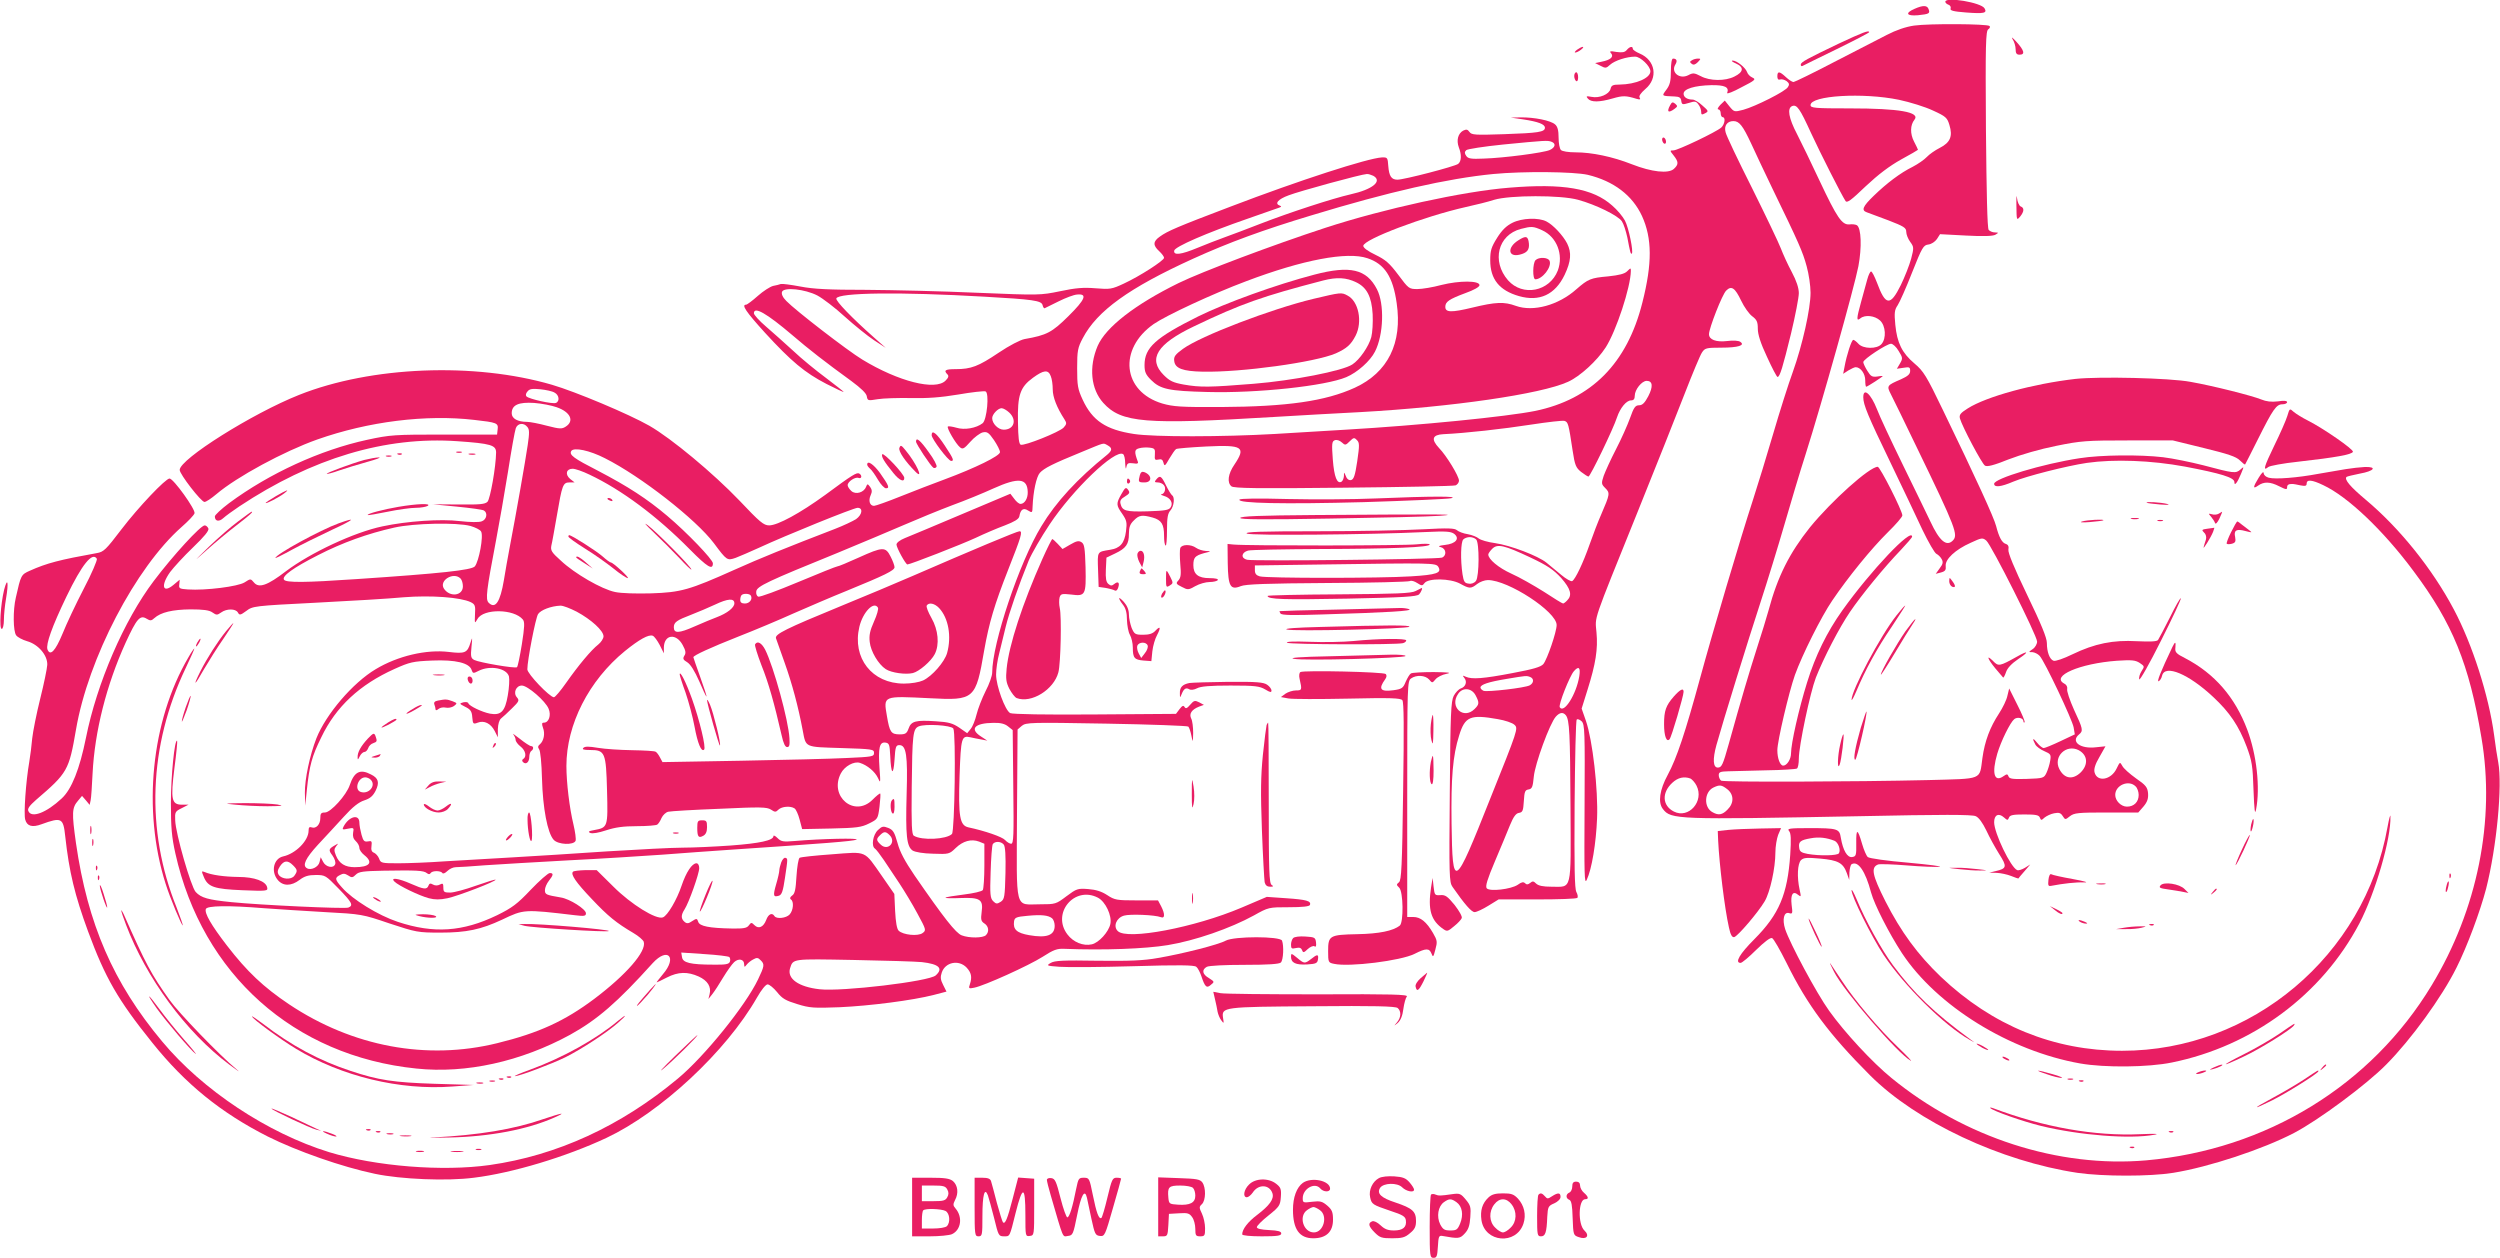 <?xml version="1.0" standalone="no"?>
<!DOCTYPE svg PUBLIC "-//W3C//DTD SVG 20010904//EN"
 "http://www.w3.org/TR/2001/REC-SVG-20010904/DTD/svg10.dtd">
<svg version="1.0" xmlns="http://www.w3.org/2000/svg"
 width="1280pt" height="644pt" viewBox="0 0 1280 644"
 preserveAspectRatio="xMidYMid meet">
<g transform="translate(0,644) scale(0.1,-0.1)"
fill="#e91e63" stroke="none">
<path d="M9960 6431 c0 -5 7 -12 16 -15 9 -3 14 -12 11 -20 -4 -10 14 -15 80
-20 92 -7 108 -3 94 21 -16 30 -201 61 -201 34z"/>
<path d="M9803 6395 c-51 -22 -42 -38 17 -33 58 6 63 9 54 32 -7 19 -28 20
-71 1z"/>
<path d="M9800 6309 c-42 -6 -92 -23 -140 -48 -41 -21 -163 -84 -270 -139
-107 -56 -200 -101 -207 -102 -7 0 -24 11 -39 25 -33 31 -44 32 -44 4 0 -14 5
-19 14 -16 8 3 22 -1 33 -8 14 -11 16 -18 7 -31 -13 -22 -166 -99 -228 -116
-46 -12 -47 -12 -71 17 l-24 30 -23 -22 c-12 -13 -17 -23 -10 -23 6 0 12 -9
12 -20 0 -11 5 -20 10 -20 16 0 11 -36 -7 -53 -26 -23 -223 -117 -245 -117
-19 0 -19 -1 1 -26 26 -33 26 -46 1 -69 -28 -25 -113 -16 -215 24 -99 39 -205
61 -288 61 -36 0 -68 5 -75 12 -7 7 -12 35 -12 63 0 37 -5 57 -18 68 -22 20
-107 37 -176 36 l-51 -1 62 -9 c79 -12 113 -25 113 -43 0 -22 -34 -27 -209
-33 -148 -5 -166 -4 -177 11 -10 14 -16 15 -33 7 -26 -15 -35 -49 -22 -85 15
-38 14 -71 -3 -85 -16 -13 -277 -81 -311 -81 -31 0 -43 18 -47 70 -3 43 -4 45
-33 44 -72 -4 -422 -117 -775 -252 -274 -104 -322 -125 -361 -153 -36 -25 -37
-45 -4 -75 14 -13 25 -28 25 -34 0 -14 -124 -94 -206 -132 -62 -29 -71 -30
-145 -24 -61 5 -101 2 -181 -15 -102 -21 -107 -21 -423 -8 -176 8 -432 14
-570 15 -190 0 -271 4 -337 17 -48 9 -93 15 -100 13 -7 -3 -25 -7 -40 -10 -15
-4 -50 -26 -78 -51 -28 -25 -55 -45 -60 -45 -25 0 -2 -35 97 -144 134 -146
203 -204 315 -262 49 -25 88 -43 88 -41 0 2 -41 34 -91 72 -50 37 -126 99
-168 139 -43 39 -105 95 -139 124 -34 29 -62 60 -62 68 0 37 64 1 198 -113 80
-69 170 -139 301 -234 50 -37 77 -63 79 -78 4 -23 6 -23 55 -15 29 5 105 7
170 6 85 -2 153 3 243 18 69 12 132 19 140 16 20 -8 7 -146 -15 -163 -32 -25
-93 -36 -134 -23 -21 6 -41 9 -44 6 -7 -7 41 -89 62 -106 14 -12 21 -8 53 28
20 23 49 44 63 48 23 5 31 0 58 -39 17 -25 31 -53 31 -62 0 -19 -126 -81 -285
-140 -55 -20 -155 -59 -223 -86 -67 -27 -129 -49 -137 -49 -22 0 -30 27 -17
55 8 17 7 28 -3 42 -13 17 -14 17 -21 0 -11 -29 -53 -41 -75 -21 -11 10 -19
23 -19 30 0 18 39 44 56 37 16 -6 19 13 4 22 -13 8 -33 -4 -175 -109 -128 -93
-243 -156 -287 -156 -28 0 -48 17 -152 127 -134 140 -348 318 -461 383 -105
60 -379 175 -499 210 -397 116 -926 95 -1295 -52 -239 -95 -611 -329 -611
-384 0 -22 110 -164 127 -164 8 0 35 18 61 40 105 89 345 219 517 280 261 92
556 129 804 100 115 -13 123 -16 119 -48 l-3 -27 -270 0 c-256 0 -276 -1 -396
-27 -239 -52 -499 -171 -706 -324 -40 -30 -73 -61 -73 -68 0 -25 21 -29 43 -9
12 11 49 38 82 60 372 247 749 360 1117 334 172 -12 198 -20 198 -58 -1 -74
-30 -237 -44 -252 -13 -13 -40 -15 -149 -14 l-132 1 125 -12 c69 -7 131 -15
138 -20 20 -12 14 -46 -11 -55 -14 -6 -60 -5 -113 1 -96 12 -270 0 -396 -27
-144 -30 -368 -135 -493 -229 -96 -74 -140 -89 -165 -58 -17 20 -17 20 -48 0
-34 -21 -199 -42 -290 -36 -43 3 -47 5 -44 26 l2 24 -31 -26 c-56 -47 -68 -5
-18 65 18 24 70 81 117 126 58 56 83 86 79 97 -4 9 -12 16 -19 16 -21 0 -163
-155 -261 -285 -152 -201 -291 -523 -347 -803 -32 -159 -73 -263 -124 -310
-79 -74 -156 -103 -171 -64 -5 12 6 27 40 57 161 138 168 150 204 359 62 364
305 830 541 1038 33 29 63 60 66 70 6 19 -108 178 -128 178 -20 0 -159 -146
-246 -260 -80 -105 -91 -116 -127 -122 -189 -34 -255 -51 -342 -90 -45 -20
-46 -22 -72 -138 -15 -63 -14 -173 2 -193 6 -9 32 -23 56 -30 57 -16 105 -72
103 -121 -1 -19 -17 -97 -36 -173 -19 -76 -37 -167 -41 -203 -3 -36 -10 -90
-15 -120 -18 -104 -29 -267 -21 -296 9 -34 36 -42 84 -24 102 37 111 33 121
-62 20 -182 49 -302 117 -487 88 -238 152 -350 329 -570 169 -211 352 -359
591 -480 150 -75 381 -156 549 -191 133 -28 369 -38 506 -20 197 24 472 107
679 204 278 131 613 442 771 719 22 39 45 67 54 67 9 0 31 -18 49 -40 26 -33
44 -43 103 -61 64 -20 85 -21 217 -16 155 7 373 35 482 63 l65 17 -17 34 c-14
27 -15 41 -7 64 18 53 87 67 127 25 24 -26 29 -48 17 -85 -8 -22 -6 -24 22
-18 52 10 281 114 350 158 56 36 74 43 112 41 201 -8 414 0 529 19 140 23 321
86 441 152 75 42 76 42 179 42 70 0 106 4 108 12 7 20 -18 27 -121 34 l-100 7
-129 -55 c-240 -102 -587 -168 -634 -120 -25 24 -7 68 32 79 30 9 158 4 189
-8 21 -8 21 17 1 56 l-16 30 -109 0 c-103 0 -113 2 -151 27 -29 19 -58 28 -98
31 -53 4 -59 2 -111 -37 -53 -40 -56 -41 -135 -41 -132 0 -120 -44 -118 462
l3 433 22 19 c22 17 42 18 433 11 226 -4 414 -11 419 -15 5 -5 12 -26 16 -47
7 -37 8 -36 9 15 0 29 -4 62 -10 73 -12 24 2 46 40 61 l25 9 -24 13 c-22 11
-27 10 -46 -12 -16 -19 -23 -22 -29 -12 -6 10 -12 7 -26 -11 l-18 -24 -415 -3
c-250 -2 -423 1 -434 7 -26 14 -72 140 -72 197 0 27 7 76 16 109 8 33 23 94
33 135 18 74 66 212 118 340 15 36 63 119 107 185 120 180 335 386 376 360 6
-3 11 -25 11 -48 1 -25 4 -33 6 -18 4 19 9 22 34 19 23 -4 29 -1 24 10 -18 49
-17 61 8 67 13 4 38 5 53 3 26 -3 29 -7 27 -35 -2 -27 0 -30 18 -26 15 4 22 0
26 -16 5 -20 8 -18 30 21 14 23 29 46 35 49 5 3 75 9 155 13 186 9 204 -2 143
-93 -33 -48 -38 -92 -15 -111 12 -10 132 -12 573 -7 306 3 565 8 575 12 9 4
17 15 17 24 0 23 -64 128 -102 167 -42 45 -35 68 22 71 112 5 308 27 449 49
85 13 162 22 171 19 19 -6 21 -14 42 -153 11 -74 17 -87 43 -108 17 -13 34
-24 38 -24 9 0 128 246 146 303 16 48 48 87 72 87 13 0 19 7 19 24 0 31 36 76
61 76 31 0 34 -29 8 -79 -18 -34 -30 -46 -47 -46 -19 0 -27 -11 -46 -65 -13
-36 -45 -108 -72 -160 -27 -52 -55 -114 -63 -136 -13 -39 -12 -43 8 -63 25
-25 24 -31 -20 -133 -16 -36 -43 -106 -60 -155 -34 -97 -73 -178 -89 -188 -6
-4 -32 11 -57 32 -25 21 -59 49 -75 62 -43 35 -185 89 -262 100 -38 5 -75 16
-85 24 -9 8 -34 18 -56 22 -22 3 -47 13 -55 20 -12 11 -46 12 -175 5 -88 -5
-331 -10 -540 -10 -287 0 -375 -3 -361 -12 20 -11 625 -6 916 8 104 5 128 3
145 -9 31 -24 9 -51 -46 -57 -34 -4 -39 -7 -21 -12 27 -7 30 -43 5 -53 -23 -9
-964 -19 -998 -11 -33 8 -30 37 5 47 14 4 181 7 371 8 371 1 559 9 559 23 0 5
-30 5 -67 1 -62 -7 -868 -8 -938 -1 l-30 3 1 -98 c2 -119 13 -140 67 -118 24
10 132 14 443 16 227 1 417 6 423 10 7 4 23 -1 37 -10 23 -15 27 -15 37 -1 19
27 132 25 182 -2 49 -27 56 -27 88 -2 14 11 39 20 55 20 104 0 352 -162 352
-230 0 -35 -48 -175 -68 -200 -13 -15 -51 -26 -157 -46 -151 -29 -209 -33
-240 -19 -17 8 -18 7 -7 -7 15 -19 6 -45 -19 -53 -11 -4 -27 -21 -36 -38 -14
-28 -17 -88 -20 -492 -4 -432 -3 -462 14 -486 62 -89 97 -129 113 -129 10 0
42 15 71 33 l52 32 198 0 c108 0 201 3 205 8 4 4 2 17 -5 30 -9 17 -11 126 -9
449 2 235 6 430 11 434 4 4 15 0 25 -9 16 -16 17 -51 15 -430 -2 -360 -1 -408
11 -382 26 55 48 188 53 315 6 148 -23 400 -57 499 l-22 63 30 96 c42 133 54
209 46 294 -7 86 -25 33 211 618 92 228 200 500 240 603 40 103 80 199 89 212
15 23 22 25 99 25 87 0 124 12 97 30 -8 6 -37 8 -66 4 -58 -7 -94 7 -94 35 0
30 68 204 88 223 27 27 45 15 77 -52 15 -32 41 -68 56 -79 24 -18 29 -29 29
-64 0 -29 14 -74 47 -144 26 -57 50 -103 54 -103 12 0 27 51 69 222 22 92 40
185 40 207 0 26 -12 63 -36 108 -20 37 -45 92 -56 121 -11 29 -78 169 -148
310 -71 141 -132 269 -135 285 -9 33 8 57 40 57 30 0 48 -23 91 -115 20 -44
70 -150 111 -235 133 -274 153 -319 173 -393 11 -39 20 -100 20 -136 0 -82
-41 -266 -91 -406 -22 -60 -67 -202 -100 -315 -33 -113 -80 -266 -104 -340
-64 -196 -208 -682 -271 -914 -75 -275 -119 -408 -165 -493 -42 -77 -51 -142
-25 -175 41 -54 70 -55 1004 -37 426 9 580 9 598 0 16 -7 35 -34 54 -73 16
-35 46 -89 66 -121 41 -64 39 -74 -18 -87 l-33 -8 38 -1 c21 -1 54 -8 74 -16
20 -8 37 -14 37 -13 1 2 15 19 31 37 l30 35 -27 -17 c-15 -9 -33 -15 -40 -12
-33 13 -118 190 -118 245 0 38 23 49 50 25 18 -16 20 -16 26 -1 5 13 21 16 79
16 58 0 74 -3 79 -16 6 -15 8 -15 24 0 10 8 32 19 49 22 25 5 34 2 44 -14 13
-20 13 -20 37 -1 22 17 42 19 187 19 l163 0 27 31 c20 24 25 41 23 68 -3 30
-11 41 -62 76 -32 23 -64 51 -70 64 -12 21 -12 21 -29 -14 -28 -59 -100 -71
-113 -19 -4 16 3 41 25 78 l31 55 -48 -5 c-81 -10 -132 29 -87 66 22 18 20 28
-26 126 -22 49 -38 97 -35 106 2 11 -3 22 -15 28 -71 38 79 103 270 117 76 5
94 3 116 -11 25 -17 26 -18 10 -42 -9 -14 -15 -33 -12 -42 2 -9 52 79 111 197
59 117 105 215 102 218 -3 3 -28 -41 -56 -98 -29 -57 -56 -109 -61 -116 -7 -8
-40 -9 -108 -6 -122 7 -216 -12 -330 -67 -45 -22 -88 -37 -97 -33 -20 7 -34
45 -34 91 0 26 -29 97 -101 246 -67 139 -99 217 -96 232 3 16 -1 25 -13 29
-20 6 -35 34 -50 92 -11 43 -101 240 -272 593 -85 177 -100 200 -146 239 -64
54 -89 106 -98 198 -6 61 -4 77 12 100 10 15 44 91 74 168 51 129 58 140 83
143 16 2 34 14 44 28 l16 25 132 -7 c90 -5 138 -3 151 4 18 11 18 11 -2 12
-12 0 -26 6 -32 13 -7 8 -11 187 -14 515 -3 434 -1 504 12 512 8 5 11 13 6 17
-11 11 -309 13 -386 2z m-77 -380 c56 -12 134 -36 174 -55 66 -30 73 -37 84
-74 18 -58 4 -90 -49 -117 -24 -12 -54 -33 -67 -47 -12 -13 -45 -36 -72 -50
-63 -31 -133 -84 -200 -149 -56 -54 -64 -74 -35 -84 9 -3 59 -22 110 -41 80
-31 92 -38 92 -59 0 -13 9 -36 20 -51 19 -26 20 -30 5 -87 -9 -33 -33 -94 -53
-135 -54 -109 -78 -106 -122 13 -12 31 -25 57 -30 57 -5 0 -14 -19 -20 -42 -7
-24 -20 -74 -31 -113 -24 -87 -25 -102 -4 -85 24 20 74 14 101 -11 29 -27 33
-92 7 -121 -23 -26 -94 -25 -118 2 -10 11 -22 20 -26 20 -9 0 -34 -77 -45
-138 l-7 -36 26 17 c15 9 32 17 38 17 25 0 49 -33 49 -67 0 -18 2 -33 5 -33 6
0 85 51 85 55 0 1 -13 0 -30 -3 -24 -3 -32 1 -49 29 -12 19 -21 39 -21 45 0
15 121 94 142 94 9 0 27 -16 39 -37 21 -34 22 -38 7 -64 l-16 -27 34 5 c30 5
34 3 34 -16 0 -17 -12 -27 -47 -43 -72 -31 -74 -33 -52 -76 11 -20 71 -145
135 -277 200 -413 211 -444 182 -473 -32 -32 -68 -2 -114 97 -15 31 -77 160
-139 286 -62 127 -123 257 -135 290 -31 79 -70 113 -70 61 0 -38 23 -94 139
-334 60 -125 134 -280 164 -345 31 -64 63 -120 72 -123 8 -4 20 -15 26 -26 9
-16 7 -26 -10 -48 l-20 -28 27 7 c22 6 26 13 24 33 -4 34 49 84 128 119 56 26
61 27 80 11 26 -22 260 -487 260 -517 0 -12 -10 -30 -22 -38 -23 -16 -23 -16
-2 -16 11 -1 28 -9 37 -19 26 -28 167 -327 174 -366 l6 -36 -74 -35 c-40 -19
-79 -35 -85 -35 -7 0 -22 12 -33 26 -23 29 -28 25 -10 -8 6 -11 27 -26 46 -34
33 -14 35 -18 30 -49 -3 -19 -12 -47 -19 -62 -13 -27 -16 -28 -101 -31 -71 -2
-88 0 -93 12 -5 14 -9 14 -26 2 -48 -34 -61 16 -32 115 19 64 66 160 87 177
16 13 47 6 47 -11 0 -6 3 -8 6 -5 3 3 -14 44 -37 89 l-42 84 -9 -37 c-4 -21
-24 -62 -43 -91 -46 -70 -73 -141 -85 -228 -16 -115 7 -105 -277 -113 -379 -9
-1047 -11 -1061 -3 -6 5 -12 17 -12 28 0 16 8 19 48 20 26 1 113 3 195 5 81 1
152 6 157 9 6 3 10 26 10 51 0 65 58 338 87 414 40 102 121 258 175 337 56 83
176 230 261 318 31 33 57 63 57 67 0 50 -212 -174 -357 -377 -79 -111 -138
-231 -181 -370 -42 -135 -82 -311 -82 -363 0 -29 -21 -62 -40 -62 -16 0 -30
37 -30 79 0 46 59 297 90 385 37 103 135 299 191 381 82 121 200 266 284 349
41 40 75 79 75 87 1 22 -114 249 -126 249 -42 0 -235 -173 -347 -310 -104
-130 -166 -252 -212 -425 -9 -33 -36 -121 -60 -195 -40 -125 -78 -253 -144
-490 -30 -107 -36 -120 -56 -120 -24 0 -27 42 -7 115 33 119 160 530 227 735
35 107 89 283 120 390 31 107 80 272 110 365 82 258 250 858 270 962 18 96 15
196 -8 210 -7 4 -24 6 -38 4 -38 -3 -63 33 -153 224 -41 88 -93 195 -115 238
-43 82 -52 133 -25 144 24 9 39 -12 96 -137 50 -108 156 -317 177 -349 8 -12
29 4 103 75 65 61 122 104 181 137 48 26 87 49 87 50 0 2 -9 21 -20 42 -21 40
-20 85 2 112 31 39 -78 58 -330 58 -182 0 -202 2 -202 17 0 49 269 65 453 27z
m-1779 -215 c24 -9 19 -29 -9 -42 -31 -14 -236 -41 -339 -44 -65 -3 -80 0 -89
14 -9 13 -9 20 0 29 6 6 91 19 189 29 215 21 228 22 248 14z m185 -169 c133
-32 229 -105 278 -211 52 -114 53 -242 2 -443 -78 -311 -260 -495 -549 -555
-144 -29 -592 -74 -970 -96 -85 -5 -249 -15 -365 -22 -263 -15 -615 -16 -719
0 -144 22 -213 68 -263 176 -25 54 -28 72 -28 161 0 90 3 105 29 154 73 139
236 257 566 407 183 83 358 147 600 220 404 123 701 190 935 213 156 15 413
12 484 -4z m-1098 -5 c49 -27 -3 -70 -116 -95 -92 -21 -310 -92 -460 -150 -66
-26 -149 -57 -185 -70 -36 -13 -98 -37 -139 -54 -84 -35 -124 -40 -119 -14 4
20 164 90 378 164 80 28 152 53 160 56 11 4 12 7 3 10 -29 10 -10 33 45 53 54
21 372 108 400 109 7 1 22 -4 33 -9z m-2846 -613 c28 -15 91 -63 140 -108 50
-45 117 -99 150 -121 l60 -39 -60 53 c-113 100 -197 187 -193 200 10 30 325
34 758 9 249 -14 292 -20 298 -43 2 -10 7 -18 11 -16 3 2 35 17 71 35 36 18
78 34 95 35 54 5 42 -25 -45 -111 -84 -83 -110 -97 -224 -117 -22 -4 -78 -33
-133 -70 -104 -70 -141 -84 -220 -84 -53 0 -63 -6 -42 -27 8 -8 5 -17 -10 -32
-52 -52 -240 -5 -426 108 -76 46 -344 253 -389 300 -19 19 -26 36 -22 47 10
25 117 14 181 -19z m1195 -413 c6 -14 10 -44 10 -68 0 -39 21 -93 60 -153 12
-19 12 -24 -4 -42 -21 -23 -201 -95 -220 -88 -9 4 -13 36 -14 116 -3 138 11
179 77 227 55 40 78 43 91 8z m-2541 -84 c24 -12 28 -45 7 -53 -17 -7 -137 20
-150 33 -6 6 -4 16 5 26 10 13 25 15 65 11 29 -3 62 -10 73 -17z m11 -75 c70
-24 92 -70 47 -99 -20 -13 -30 -13 -96 4 -41 11 -87 20 -102 20 -49 0 -79 17
-79 44 0 43 35 58 115 53 39 -3 90 -13 115 -22z m2317 -27 c41 -38 25 -88 -28
-88 -28 0 -59 31 -59 59 0 20 30 51 48 51 9 0 26 -10 39 -22z m-2467 -74 c11
-12 11 -31 2 -92 -12 -82 -59 -350 -91 -517 -10 -55 -25 -134 -31 -175 -19
-113 -44 -150 -78 -116 -17 17 -12 59 38 321 16 83 43 240 61 350 17 110 35
210 40 223 10 26 41 29 59 6z m4249 -176 c-11 -74 -18 -93 -32 -96 -10 -2 -21
5 -26 20 -10 23 -10 23 -10 1 -1 -12 -6 -25 -12 -29 -23 -14 -38 23 -45 113
-6 81 -5 93 10 99 10 4 25 -1 36 -11 17 -16 20 -15 40 5 20 20 24 21 37 7 14
-13 14 -26 2 -109z m-1278 82 c25 -14 24 -26 -2 -48 -153 -123 -263 -243 -337
-366 -113 -185 -252 -601 -252 -750 0 -16 -15 -59 -34 -95 -18 -36 -39 -90
-46 -119 -7 -29 -20 -62 -30 -74 l-18 -22 -40 28 c-34 23 -55 29 -120 33 -103
7 -127 1 -140 -37 -9 -25 -16 -30 -45 -30 -45 0 -52 11 -66 94 -18 105 -22
103 221 91 227 -12 234 -6 277 245 25 141 52 233 124 416 66 167 74 194 57
194 -13 0 -239 -95 -550 -230 -85 -37 -245 -104 -355 -149 -297 -122 -348
-148 -342 -169 3 -9 23 -66 45 -127 37 -104 69 -222 92 -345 17 -89 8 -84 197
-90 160 -5 168 -6 168 -25 0 -19 -9 -20 -140 -26 -77 -4 -321 -10 -542 -14
l-401 -7 -13 24 c-6 12 -16 26 -22 29 -5 4 -59 7 -121 8 -61 1 -139 6 -174 12
-47 8 -67 8 -75 0 -8 -8 1 -11 34 -11 77 0 82 -12 87 -208 5 -188 4 -189 -66
-202 -29 -5 -33 -9 -19 -15 11 -4 42 1 81 14 46 15 87 21 157 21 52 0 99 4
104 8 6 4 16 19 22 34 7 15 23 30 35 32 13 3 131 10 262 15 211 10 242 9 263
-4 21 -14 25 -14 39 0 17 16 61 20 82 6 7 -4 19 -30 26 -57 l13 -49 149 3
c131 3 154 6 194 26 44 22 45 23 53 85 4 35 6 65 4 68 -3 2 -20 -12 -40 -32
-92 -92 -223 17 -162 135 19 37 68 64 98 54 38 -12 77 -45 92 -77 13 -30 14
-27 8 50 -7 104 0 135 30 131 20 -3 22 -10 25 -68 4 -95 16 -106 22 -20 4 67
7 75 25 75 35 0 43 -52 37 -250 -6 -214 0 -269 31 -290 14 -8 54 -15 105 -16
80 -3 83 -2 115 29 37 36 80 48 120 33 l27 -11 0 -112 c0 -62 -4 -118 -8 -125
-4 -7 -48 -17 -97 -23 -49 -6 -92 -13 -94 -16 -3 -3 31 -4 75 -2 103 4 119 -7
110 -72 -5 -38 -3 -47 14 -58 22 -14 26 -42 8 -60 -15 -15 -85 -16 -124 -1
-30 11 -92 90 -241 306 -51 75 -76 122 -88 168 -15 53 -22 66 -47 76 -26 10
-32 9 -53 -11 -26 -24 -35 -83 -15 -95 6 -4 26 -30 45 -58 19 -29 55 -83 80
-120 25 -38 67 -107 92 -154 45 -83 46 -86 27 -100 -23 -18 -101 -10 -123 12
-9 9 -15 43 -18 101 l-4 87 -63 91 c-94 134 -74 126 -256 112 -85 -6 -160 -14
-166 -18 -6 -4 -13 -46 -16 -94 -4 -67 -8 -90 -22 -99 -11 -8 -13 -15 -7 -20
17 -10 13 -56 -6 -77 -17 -19 -68 -25 -78 -8 -12 19 -31 10 -42 -20 -14 -37
-39 -48 -60 -27 -15 15 -17 15 -29 -1 -10 -14 -27 -17 -87 -16 -116 2 -165 12
-172 34 -6 18 -8 19 -31 4 -19 -13 -27 -14 -39 -4 -19 16 -19 35 0 64 22 34
75 183 75 211 0 15 -6 25 -14 25 -23 0 -53 -46 -76 -114 -24 -72 -72 -154 -96
-163 -34 -13 -163 67 -253 157 l-86 85 -57 0 c-31 -1 -60 -4 -64 -8 -14 -13
14 -54 96 -140 83 -88 125 -122 213 -174 26 -15 50 -36 53 -45 15 -49 -90
-169 -253 -292 -152 -114 -285 -175 -497 -227 -361 -89 -741 -18 -1066 199
-131 88 -215 167 -319 302 -80 104 -115 165 -107 186 7 17 113 19 297 4 68 -5
209 -14 313 -20 187 -10 192 -11 330 -58 137 -45 145 -47 261 -47 134 0 208
16 315 66 113 54 112 54 374 23 48 -6 56 -4 56 10 0 21 -83 74 -129 81 -76 13
-81 15 -81 38 0 12 9 33 20 47 24 30 25 40 5 40 -9 0 -53 -39 -98 -86 -69 -73
-95 -92 -172 -130 -176 -85 -324 -95 -508 -34 -100 33 -233 115 -286 176 -37
41 -38 50 -10 64 16 9 25 8 41 -2 19 -13 24 -12 40 4 15 15 37 18 140 20 170
3 207 1 223 -12 9 -7 15 -8 20 0 8 13 52 13 60 0 3 -5 14 -1 25 10 11 11 30
20 43 20 13 0 81 4 153 10 71 5 262 16 424 25 162 8 378 22 480 29 102 8 257
19 345 25 493 33 632 44 650 52 20 9 -178 5 -317 -7 -58 -5 -69 -3 -87 15 -12
12 -21 16 -21 10 0 -22 -71 -37 -218 -48 -84 -6 -195 -11 -246 -11 -52 0 -226
-9 -387 -19 -162 -11 -382 -25 -489 -31 -107 -6 -262 -15 -343 -20 -82 -6
-189 -10 -238 -10 -85 0 -90 1 -98 24 -5 13 -17 26 -26 30 -12 4 -16 15 -13
34 3 25 1 28 -18 24 -19 -3 -24 2 -33 34 -6 22 -11 49 -11 62 0 46 -53 33 -81
-20 -8 -16 -6 -17 22 -11 30 6 32 5 27 -20 -3 -18 1 -32 13 -43 11 -10 19 -25
19 -35 0 -10 11 -26 25 -37 48 -38 28 -62 -49 -62 -49 0 -79 18 -96 60 -10 25
-10 33 1 47 12 15 12 16 -1 8 -38 -21 -40 -26 -18 -55 12 -17 18 -36 14 -45
-9 -23 -48 -15 -62 13 l-12 23 -6 -25 c-6 -26 -45 -44 -65 -31 -24 14 -7 50
56 119 38 40 97 105 133 144 46 51 77 75 105 84 30 10 44 22 58 49 21 43 15
65 -24 84 -55 29 -85 14 -108 -54 -17 -52 -98 -141 -127 -141 -20 0 -24 -5
-24 -29 0 -32 -22 -56 -45 -47 -11 4 -15 -1 -15 -17 0 -51 -66 -118 -131 -132
-47 -11 -63 -75 -28 -119 27 -34 70 -34 113 -1 25 19 45 25 83 25 48 0 51 -2
116 -69 70 -72 78 -87 50 -98 -19 -7 -449 13 -598 28 -120 12 -155 22 -183 52
-24 26 -103 299 -105 367 -2 42 0 46 33 62 l35 18 -33 0 c-54 0 -59 27 -39
187 10 75 16 138 14 140 -13 12 -32 -183 -32 -317 0 -126 4 -175 23 -260 138
-618 607 -1037 1234 -1101 254 -27 536 36 787 173 139 77 242 166 423 367 77
84 127 30 52 -57 -19 -23 -34 -42 -32 -42 2 0 25 11 52 25 59 30 106 31 164 5
45 -21 65 -52 55 -91 l-6 -24 20 25 c11 14 36 52 56 86 20 33 45 68 56 78 23
21 51 15 51 -11 1 -16 2 -16 13 -2 7 9 22 21 34 27 17 10 25 9 37 -4 22 -21
20 -30 -13 -99 -64 -134 -274 -394 -410 -507 -294 -245 -620 -394 -964 -443
-241 -34 -582 -7 -822 66 -314 97 -647 317 -855 567 -250 299 -381 601 -441
1015 -22 157 -21 181 11 218 l20 24 20 -23 19 -23 5 23 c3 13 7 75 10 138 11
216 71 453 169 669 57 124 74 144 108 123 18 -11 24 -11 39 3 33 30 93 44 185
45 66 0 97 -4 113 -16 20 -14 24 -14 44 0 29 21 75 20 86 0 8 -15 13 -14 43 8
33 25 40 26 354 42 176 9 380 21 452 28 140 11 290 0 343 -25 22 -11 25 -18
22 -62 -2 -49 -2 -49 13 -24 30 54 187 52 232 -3 10 -12 9 -37 -5 -126 -10
-62 -21 -115 -25 -118 -8 -8 -194 24 -219 37 -17 9 -19 18 -14 67 5 51 5 53
-5 22 -16 -53 -28 -58 -111 -48 -114 14 -261 -20 -374 -88 -118 -70 -255 -231
-304 -354 -34 -87 -60 -210 -59 -280 l2 -65 8 80 c13 125 26 173 74 270 75
157 197 270 375 350 78 35 94 39 193 43 119 5 191 -12 202 -49 6 -17 8 -18 35
-4 58 30 145 14 156 -29 3 -14 1 -57 -6 -96 -14 -83 -35 -104 -91 -94 -41 8
-106 39 -111 53 -1 6 -13 8 -26 5 -21 -6 -21 -7 10 -23 27 -13 34 -23 36 -53
3 -35 5 -37 28 -28 33 13 67 -4 87 -43 l16 -32 0 42 c1 26 7 47 17 55 9 7 34
30 56 52 35 34 38 40 25 55 -21 23 -5 61 25 61 29 0 121 -79 137 -119 14 -33
1 -71 -24 -71 -11 0 -12 -5 -5 -26 12 -30 4 -68 -16 -85 -10 -8 -11 -15 -4
-25 7 -7 13 -73 15 -151 4 -150 28 -278 60 -313 23 -25 102 -28 112 -5 3 9 -2
46 -11 84 -20 82 -36 214 -36 299 0 213 115 438 300 589 73 59 121 86 142 78
8 -3 24 -25 36 -48 l21 -42 0 31 c2 66 63 73 96 12 16 -29 18 -42 9 -55 -9
-15 -7 -21 15 -34 17 -11 38 -45 61 -97 19 -45 36 -80 37 -78 2 2 -13 47 -32
100 -19 53 -35 99 -35 101 0 9 87 49 231 106 82 32 208 85 281 118 73 32 196
85 273 116 195 80 245 104 245 121 0 8 -9 33 -20 54 -26 52 -40 51 -164 -5
-55 -25 -103 -45 -109 -45 -5 0 -95 -36 -200 -80 -105 -44 -197 -78 -205 -75
-7 3 -12 15 -10 27 3 26 56 51 418 198 118 49 271 113 340 143 69 30 179 75
245 100 66 24 161 63 211 86 129 58 174 53 176 -18 1 -33 -16 -61 -37 -61 -8
0 -22 12 -32 26 l-20 26 -249 -105 c-137 -58 -268 -113 -291 -122 -25 -10 -43
-24 -43 -33 0 -16 47 -102 56 -102 14 0 278 103 349 136 44 21 112 50 150 64
49 19 71 32 74 46 6 36 21 46 45 30 21 -13 22 -12 23 23 3 73 19 150 37 170
22 24 65 46 212 106 126 52 110 48 135 35z m-2574 -66 c185 -93 466 -313 558
-435 67 -90 68 -90 112 -75 21 8 74 31 118 51 138 64 486 205 506 205 29 0 24
-35 -8 -58 -16 -10 -64 -33 -108 -50 -247 -95 -385 -151 -514 -209 -232 -104
-275 -116 -427 -121 -77 -2 -153 0 -185 7 -68 14 -207 94 -278 161 -47 42 -53
52 -48 77 4 15 16 84 28 152 27 158 31 171 65 171 l26 0 -23 18 c-27 23 -20
52 13 52 13 0 51 -13 86 -30 165 -78 345 -212 514 -383 90 -91 118 -108 118
-71 0 19 -133 158 -234 243 -103 87 -200 150 -353 230 -127 65 -150 82 -138
102 13 20 94 3 172 -37z m-688 -347 c24 -7 49 -19 54 -28 14 -22 -11 -154 -32
-179 -17 -19 -173 -36 -606 -65 -261 -18 -361 -19 -371 -3 -12 18 47 61 175
126 123 63 252 110 391 141 99 22 318 27 389 8z m5149 -69 c17 -17 16 -189 -1
-212 -8 -11 -23 -17 -38 -14 -20 2 -25 10 -31 48 -11 74 -9 165 4 178 7 7 21
12 33 12 12 0 26 -5 33 -12z m277 -92 c89 -42 119 -63 158 -105 49 -56 58 -88
31 -115 -8 -9 -18 -16 -21 -16 -4 0 -48 27 -98 60 -51 32 -126 75 -167 93 -66
30 -118 74 -118 98 0 5 9 18 20 29 27 27 61 19 195 -44z m-7339 -7 c3 -6 -26
-75 -67 -153 -40 -77 -89 -181 -109 -231 -37 -89 -63 -116 -77 -80 -9 26 23
116 97 270 80 166 133 231 156 194z m6868 -41 c19 -31 -7 -41 -141 -49 -155
-10 -738 -10 -773 0 -18 5 -25 14 -25 31 l0 25 360 5 c547 8 566 8 579 -12z
m-5006 -60 c7 -7 12 -25 12 -40 0 -49 -67 -57 -97 -12 -27 42 49 88 85 52z
m1486 -87 c11 -18 -6 -41 -30 -41 -17 0 -24 6 -24 18 0 10 3 22 7 25 9 10 41
8 47 -2z m-84 -40 c0 -22 -37 -51 -90 -71 -19 -7 -70 -28 -113 -47 -81 -36
-107 -37 -107 -5 0 26 14 36 90 65 36 14 90 37 120 51 67 32 100 34 100 7z
m1048 -24 c48 -51 65 -145 41 -231 -13 -45 -76 -118 -123 -140 -20 -9 -60 -16
-98 -16 -163 0 -266 131 -228 291 18 75 74 133 95 98 4 -6 -5 -38 -20 -71 -21
-47 -26 -71 -22 -105 5 -48 44 -114 82 -139 29 -19 102 -29 139 -20 32 8 93
60 112 97 25 49 18 124 -17 185 -17 30 -28 58 -24 64 11 17 40 11 63 -13z
m-1855 -19 c74 -40 137 -97 137 -126 0 -11 -12 -30 -27 -42 -36 -28 -101 -106
-165 -197 -28 -40 -56 -73 -62 -73 -22 1 -136 120 -136 143 0 46 42 263 55
283 14 21 66 41 114 43 13 1 51 -14 84 -31z m5133 -330 c-15 -93 -79 -194
-100 -159 -8 12 51 160 72 184 25 29 35 20 28 -25z m-252 -4 c21 -8 20 -31 -2
-43 -24 -13 -216 -35 -236 -28 -9 4 -16 11 -16 17 0 15 42 29 134 44 101 17
101 17 120 10z m-279 -94 c20 -38 19 -46 -5 -70 -57 -57 -131 11 -84 78 23 34
69 30 89 -8z m462 -102 c19 -24 22 -92 24 -472 2 -437 9 -406 -97 -406 -44 0
-67 5 -79 16 -13 13 -18 14 -31 3 -11 -9 -18 -9 -26 -1 -8 8 -18 6 -37 -8 -34
-23 -144 -36 -159 -18 -8 10 3 46 42 138 29 69 64 152 77 185 18 44 31 61 46
63 19 3 22 11 25 60 3 49 6 57 24 60 18 3 22 12 27 65 6 66 82 274 113 308 20
22 37 24 51 7z m-348 -20 c36 -6 75 -19 85 -29 20 -18 18 -24 -124 -378 -185
-466 -193 -471 -198 -128 -3 236 6 347 39 452 30 97 57 108 198 83z m-2508
-37 l24 -19 3 -291 c3 -248 2 -291 -11 -291 -7 0 -21 8 -31 19 -14 16 -103 47
-188 65 -44 10 -52 54 -45 265 7 196 10 206 56 196 13 -3 37 -8 55 -11 l31 -6
-32 21 c-61 39 -33 69 63 70 37 1 59 -5 75 -18z m-280 -11 c14 -22 7 -526 -7
-540 -28 -28 -155 -34 -195 -9 -11 6 -13 55 -11 246 3 274 6 301 36 314 34 14
165 6 177 -11z m5762 -111 c46 -25 50 -73 11 -113 -41 -40 -84 -34 -110 16
-33 64 35 130 99 97z m-8745 -151 c30 -30 -11 -78 -53 -62 -32 13 -11 74 25
74 9 0 21 -5 28 -12z m6757 6 c8 -4 23 -20 31 -36 41 -80 -40 -172 -116 -133
-59 30 -63 96 -8 147 29 27 60 34 93 22z m2279 -40 c9 -8 16 -28 16 -44 0 -36
-24 -60 -60 -60 -30 0 -60 30 -60 60 0 50 69 79 104 44z m-2090 -15 c34 -27
35 -71 1 -104 -26 -27 -46 -31 -76 -14 -47 24 -44 104 4 127 32 15 41 14 71
-9z m-4289 -235 c35 -35 -8 -82 -44 -50 -25 23 -26 30 -5 50 20 20 29 20 49 0z
m584 -48 c8 -9 11 -57 9 -146 -3 -123 -5 -134 -24 -147 -19 -12 -24 -12 -39 3
-15 15 -17 35 -13 148 2 72 7 137 11 144 11 16 42 15 56 -2z m-3639 -106 c24
-24 24 -30 7 -54 -16 -22 -65 -18 -80 5 -8 13 -6 24 6 43 21 31 40 33 67 6z
m4121 -166 c39 -20 73 -92 64 -135 -9 -41 -59 -96 -95 -104 -44 -10 -95 11
-125 51 -82 108 36 250 156 188z m-234 -106 c7 -6 13 -23 13 -38 0 -49 -41
-64 -131 -48 -63 11 -83 29 -77 71 3 19 11 23 68 28 72 7 108 3 127 -13z
m-1653 -198 c5 -5 6 -16 3 -24 -5 -13 -22 -16 -84 -15 -119 0 -157 10 -161 38
l-4 24 119 -8 c65 -4 122 -11 127 -15z m986 -26 c88 -10 111 -32 71 -68 -34
-31 -481 -84 -595 -71 -107 12 -167 54 -151 107 16 50 8 49 324 43 163 -3 321
-8 351 -11z"/>
<path d="M9980 3464 c0 -12 7 -24 15 -28 19 -7 19 5 0 30 -14 19 -14 19 -15
-2z"/>
<path d="M9710 3289 c-82 -103 -231 -385 -230 -432 1 -6 11 13 24 43 45 108
107 222 181 330 40 61 72 110 70 110 -3 0 -23 -23 -45 -51z"/>
<path d="M9756 3208 c-45 -65 -126 -206 -126 -222 0 -5 31 43 70 108 38 64 79
130 90 146 12 17 19 30 16 30 -3 0 -25 -28 -50 -62z"/>
<path d="M10325 3077 c-86 -48 -93 -50 -120 -22 -37 37 -30 13 11 -37 20 -23
38 -45 40 -47 2 -2 9 10 15 28 7 21 29 44 63 67 57 38 52 46 -9 11z"/>
<path d="M9527 2713 c-28 -98 -40 -163 -28 -163 8 0 64 241 57 247 -1 2 -14
-36 -29 -84z"/>
<path d="M9422 2629 c-14 -59 -16 -137 -3 -104 9 22 25 155 19 155 -3 0 -10
-23 -16 -51z"/>
<path d="M7727 5479 c-237 -19 -642 -108 -940 -205 -272 -89 -633 -225 -752
-283 -224 -110 -373 -226 -415 -322 -46 -108 -35 -221 29 -292 92 -102 214
-112 871 -72 129 8 330 19 445 25 467 26 925 92 1063 155 62 28 149 108 193
176 54 84 128 309 129 392 0 16 -1 16 -19 -2 -13 -13 -41 -20 -97 -26 -90 -8
-102 -13 -163 -66 -92 -82 -221 -117 -310 -85 -60 22 -103 20 -223 -9 -108
-26 -138 -25 -138 4 0 26 19 39 102 70 45 16 73 32 73 41 0 24 -103 24 -195 1
-44 -12 -99 -21 -123 -21 -43 0 -45 2 -98 73 -45 60 -65 77 -116 102 -38 18
-63 36 -63 46 0 33 312 151 525 199 50 11 115 27 145 37 80 24 341 25 430 0
91 -25 205 -81 224 -110 9 -13 21 -51 28 -83 14 -74 17 -88 23 -82 9 9 -16
132 -35 168 -11 21 -40 56 -66 78 -99 88 -251 114 -527 91z m-726 -361 c88
-29 131 -95 150 -230 30 -205 -45 -355 -214 -433 -151 -69 -346 -97 -687 -99
-205 -1 -243 2 -299 18 -204 61 -227 279 -44 407 64 44 302 155 473 219 290
110 518 153 621 118z"/>
<path d="M6730 5034 c-196 -51 -455 -145 -595 -214 -219 -109 -275 -160 -275
-249 0 -35 6 -49 33 -76 48 -48 91 -57 289 -62 256 -7 605 31 711 76 57 24
123 83 147 131 44 86 49 244 10 319 -53 103 -137 123 -320 75z m213 -39 c55
-26 80 -74 85 -164 2 -42 -1 -94 -7 -117 -13 -48 -60 -116 -97 -140 -49 -33
-306 -83 -506 -99 -224 -18 -271 -19 -357 -4 -55 10 -72 18 -103 49 -82 82
-34 159 155 249 242 116 351 154 662 235 70 18 118 15 168 -9z"/>
<path d="M6725 4910 c-217 -52 -577 -190 -668 -256 -40 -29 -48 -40 -45 -62 4
-38 43 -53 146 -55 197 -4 576 48 682 94 55 25 77 44 101 91 36 71 15 176 -42
205 -31 17 -34 16 -174 -17z"/>
<path d="M7743 5299 c-30 -15 -53 -37 -78 -77 -30 -48 -35 -65 -35 -115 0 -96
46 -154 147 -183 105 -30 185 7 234 109 33 70 36 113 13 160 -21 41 -71 95
-106 113 -40 21 -126 18 -175 -7z m153 -38 c75 -34 110 -125 80 -206 -42 -108
-180 -135 -255 -50 -85 98 -52 232 66 263 54 14 63 14 109 -7z"/>
<path d="M7773 5209 c-57 -36 -52 -87 7 -73 38 9 51 24 48 57 -4 39 -15 42
-55 16z"/>
<path d="M7862 5108 c-15 -15 -16 -98 -1 -98 36 0 85 63 73 94 -7 19 -55 21
-72 4z"/>
<path d="M1157 3208 c-43 -53 -96 -136 -131 -205 -41 -82 -30 -76 18 10 25 42
69 113 100 157 30 44 53 80 51 80 -2 0 -19 -19 -38 -42z"/>
<path d="M1010 3150 c-6 -11 -8 -20 -6 -20 3 0 10 9 16 20 6 11 8 20 6 20 -3
0 -10 -9 -16 -20z"/>
<path d="M3866 3141 c-3 -5 12 -53 33 -108 36 -89 65 -193 103 -358 9 -41 18
-60 28 -60 12 0 14 10 12 45 -5 92 -81 367 -124 453 -18 35 -40 48 -52 28z"/>
<path d="M965 3075 c-191 -325 -237 -783 -117 -1160 22 -71 83 -217 88 -213 1
2 -13 43 -32 92 -159 395 -143 827 46 1224 27 56 47 102 45 102 -2 0 -16 -20
-30 -45z"/>
<path d="M2223 2983 c15 -2 37 -2 50 0 12 2 0 4 -28 4 -27 0 -38 -2 -22 -4z"/>
<path d="M3480 2987 c0 -5 13 -47 30 -93 16 -47 37 -125 46 -174 16 -87 35
-132 49 -118 11 10 -23 150 -62 260 -31 86 -62 147 -63 125z"/>
<path d="M2397 2974 c-8 -8 3 -34 14 -34 11 0 12 27 0 34 -4 3 -11 3 -14 0z"/>
<path d="M951 2819 c-12 -35 -21 -68 -20 -73 0 -6 11 20 25 58 13 38 22 71 20
73 -2 2 -13 -24 -25 -58z"/>
<path d="M2242 2853 c-16 -3 -22 -9 -18 -20 3 -8 6 -19 6 -25 0 -6 6 -6 15 2
8 7 25 10 37 7 13 -3 32 1 42 8 18 14 18 15 -8 25 -28 10 -34 11 -74 3z"/>
<path d="M3620 2855 c0 -17 62 -236 66 -232 7 6 -33 167 -50 207 -8 19 -15 31
-16 25z"/>
<path d="M2113 2810 c-46 -27 -41 -34 5 -8 46 27 48 28 36 28 -5 0 -24 -9 -41
-20z"/>
<path d="M1987 2741 c-45 -29 -45 -35 1 -12 23 12 42 24 42 26 0 9 -14 4 -43
-14z"/>
<path d="M1883 2658 c-36 -39 -53 -70 -52 -95 0 -15 2 -14 11 5 6 12 17 22 24
22 7 0 15 9 19 19 3 11 15 23 26 26 20 7 21 10 11 38 -7 16 -11 14 -39 -15z"/>
<path d="M2628 2680 c6 -8 12 -20 12 -28 0 -8 11 -23 25 -34 26 -20 33 -52 14
-64 -7 -4 -7 -10 -1 -16 15 -15 32 0 32 27 0 13 5 27 10 30 13 8 13 25 -1 25
-6 0 -32 17 -57 37 -26 20 -41 31 -34 23z"/>
<path d="M2526 2623 c-6 -14 -5 -15 5 -6 7 7 10 15 7 18 -3 3 -9 -2 -12 -12z"/>
<path d="M1920 2570 c-23 -7 -23 -8 -3 -9 12 -1 25 4 28 9 3 6 5 10 3 9 -2 -1
-14 -5 -28 -9z"/>
<path d="M2194 2419 l-19 -22 25 13 c14 8 39 17 55 21 l30 7 -36 1 c-25 1 -42
-5 -55 -20z"/>
<path d="M4567 2343 c-11 -10 -8 -61 3 -68 6 -4 10 10 10 34 0 42 -2 46 -13
34z"/>
<path d="M1205 2320 c39 -4 113 -8 165 -8 78 1 87 2 50 9 -25 4 -99 7 -165 7
-110 -1 -114 -2 -50 -8z"/>
<path d="M2170 2321 c0 -17 43 -41 76 -41 17 0 38 8 47 18 26 28 20 36 -9 13
-15 -12 -34 -21 -44 -21 -10 0 -29 9 -44 21 -14 11 -26 16 -26 10z"/>
<path d="M2701 2243 c0 -53 13 -120 20 -108 9 15 -2 145 -12 145 -5 0 -9 -17
-8 -37z"/>
<path d="M3570 2202 c0 -46 6 -55 31 -41 13 7 19 21 19 44 0 31 -3 35 -25 35
-22 0 -25 -4 -25 -38z"/>
<path d="M462 2190 c0 -19 2 -27 5 -17 2 9 2 25 0 35 -3 9 -5 1 -5 -18z"/>
<path d="M3448 2173 c6 -2 18 -2 25 0 6 3 1 5 -13 5 -14 0 -19 -2 -12 -5z"/>
<path d="M2600 2155 c-19 -22 -8 -25 13 -3 9 10 13 18 8 18 -5 0 -14 -7 -21
-15z"/>
<path d="M472 2125 c0 -16 2 -22 5 -12 2 9 2 23 0 30 -3 6 -5 -1 -5 -18z"/>
<path d="M4000 2025 c-5 -14 -10 -33 -10 -42 0 -8 -7 -40 -16 -70 -17 -59 -15
-68 14 -59 15 5 21 23 31 91 15 101 15 99 2 103 -6 2 -15 -8 -21 -23z"/>
<path d="M491 1994 c0 -11 3 -14 6 -6 3 7 2 16 -1 19 -3 4 -6 -2 -5 -13z"/>
<path d="M1044 1949 c21 -50 52 -61 198 -67 124 -5 130 -4 126 14 -6 32 -65
54 -148 54 -73 1 -137 10 -172 25 -17 7 -17 5 -4 -26z"/>
<path d="M501 1944 c0 -11 3 -14 6 -6 3 7 2 16 -1 19 -3 4 -6 -2 -5 -13z"/>
<path d="M2020 1926 c21 -21 127 -72 176 -85 31 -8 56 -8 95 0 53 11 253 88
246 95 -2 2 -47 -12 -101 -31 -53 -19 -112 -35 -131 -35 -31 0 -35 3 -35 25 0
22 -3 24 -18 16 -11 -6 -24 -6 -35 0 -13 8 -19 6 -23 -5 -8 -22 -24 -20 -90 9
-65 29 -108 34 -84 11z"/>
<path d="M3612 1858 c-18 -44 -31 -83 -29 -85 6 -6 69 146 65 157 -2 5 -18
-27 -36 -72z"/>
<path d="M511 1905 c1 -21 37 -127 38 -110 0 6 -8 37 -19 70 -10 33 -19 51
-19 40z"/>
<path d="M1910 1846 c0 -3 9 -10 20 -16 11 -6 20 -8 20 -6 0 3 -9 10 -20 16
-11 6 -20 8 -20 6z"/>
<path d="M621 1779 c-1 -4 10 -37 24 -73 103 -273 307 -550 528 -716 45 -34
62 -45 37 -24 -86 71 -296 289 -342 354 -93 131 -121 182 -235 440 -7 14 -12
22 -12 19z"/>
<path d="M2145 1750 c46 -12 103 -12 85 0 -8 5 -37 9 -65 9 -44 -1 -46 -2 -20
-9z"/>
<path d="M2685 1700 c36 -10 425 -34 432 -27 7 8 -360 39 -432 36 l-30 -1 30
-8z"/>
<path d="M3329 1373 c-59 -67 -72 -83 -67 -83 3 0 27 25 53 55 47 56 59 78 14
28z"/>
<path d="M802 1278 c46 -65 179 -221 200 -234 7 -5 -20 29 -61 75 -40 46 -96
115 -123 152 -63 86 -75 91 -16 7z"/>
<path d="M1290 1236 c0 -11 146 -118 226 -166 233 -141 531 -213 799 -193
l110 8 -200 6 c-210 7 -286 18 -430 66 -159 52 -304 130 -447 240 -32 24 -58
42 -58 39z"/>
<path d="M3165 1214 c-113 -95 -285 -190 -449 -250 -50 -18 -86 -33 -79 -34
21 0 187 62 258 97 84 42 215 128 270 177 46 40 46 48 0 10z"/>
<path d="M3455 1032 c-60 -58 -87 -88 -60 -65 50 41 184 173 175 173 -3 -1
-54 -49 -115 -108z"/>
<path d="M2598 923 c7 -3 16 -2 19 1 4 3 -2 6 -13 5 -11 0 -14 -3 -6 -6z"/>
<path d="M2558 913 c7 -3 16 -2 19 1 4 3 -2 6 -13 5 -11 0 -14 -3 -6 -6z"/>
<path d="M2508 903 c6 -2 18 -2 25 0 6 3 1 5 -13 5 -14 0 -19 -2 -12 -5z"/>
<path d="M2443 893 c9 -2 23 -2 30 0 6 3 -1 5 -18 5 -16 0 -22 -2 -12 -5z"/>
<path d="M1390 764 c0 -7 199 -101 230 -108 l25 -6 -25 11 c-14 7 -71 34 -127
60 -57 26 -103 46 -103 43z"/>
<path d="M2781 710 c-149 -52 -331 -82 -566 -94 -38 -2 0 -2 85 0 206 4 402
41 540 103 64 28 39 24 -59 -9z"/>
<path d="M1878 653 c7 -3 16 -2 19 1 4 3 -2 6 -13 5 -11 0 -14 -3 -6 -6z"/>
<path d="M1675 635 c17 -8 37 -14 45 -14 8 0 -1 7 -20 14 -46 18 -64 17 -25 0z"/>
<path d="M1928 643 c7 -3 16 -2 19 1 4 3 -2 6 -13 5 -11 0 -14 -3 -6 -6z"/>
<path d="M1983 633 c9 -2 23 -2 30 0 6 3 -1 5 -18 5 -16 0 -22 -2 -12 -5z"/>
<path d="M2053 623 c15 -2 37 -2 50 0 12 2 0 4 -28 4 -27 0 -38 -2 -22 -4z"/>
<path d="M2438 553 c6 -2 18 -2 25 0 6 3 1 5 -13 5 -14 0 -19 -2 -12 -5z"/>
<path d="M2133 543 c9 -2 25 -2 35 0 9 3 1 5 -18 5 -19 0 -27 -2 -17 -5z"/>
<path d="M2313 543 c15 -2 39 -2 55 0 15 2 2 4 -28 4 -30 0 -43 -2 -27 -4z"/>
<path d="M3110 3886 c0 -2 7 -7 16 -10 8 -3 12 -2 9 4 -6 10 -25 14 -25 6z"/>
<path d="M3345 3716 c39 -37 98 -96 133 -133 34 -37 62 -63 62 -59 0 13 -178
193 -225 228 -22 16 -8 0 30 -36z"/>
<path d="M2910 3693 c0 -5 38 -32 84 -61 46 -28 112 -75 146 -102 34 -28 68
-50 74 -50 12 0 -74 79 -86 80 -5 0 -25 15 -45 33 -33 28 -156 107 -169 107
-2 0 -4 -3 -4 -7z"/>
<path d="M2950 3586 c0 -2 19 -15 43 -30 l42 -27 -35 31 c-30 27 -50 37 -50
26z"/>
<path d="M9415 6217 c-165 -79 -195 -95 -195 -108 0 -6 3 -9 8 -7 4 2 82 41
175 86 92 45 167 84 167 87 0 12 -33 -1 -155 -58z"/>
<path d="M10304 6240 c9 -13 16 -37 16 -52 0 -21 5 -28 20 -28 30 0 24 22 -16
66 -19 21 -28 28 -20 14z"/>
<path d="M8074 6185 c-10 -8 -14 -14 -9 -14 6 0 19 6 29 14 11 8 15 15 10 15
-6 0 -19 -7 -30 -15z"/>
<path d="M8329 6184 c-10 -12 -23 -14 -53 -10 -33 6 -37 4 -27 -7 15 -18 -3
-34 -49 -43 l-33 -7 28 -14 c24 -13 29 -13 48 5 24 22 86 42 129 42 27 0 78
-49 78 -75 0 -35 -75 -67 -157 -68 -35 0 -43 -4 -47 -22 -7 -28 -57 -49 -97
-41 -27 5 -30 4 -19 -9 16 -19 58 -19 127 1 52 15 67 15 122 -2 18 -5 22 -4
16 6 -5 8 5 23 29 44 67 56 52 148 -29 182 -19 8 -35 19 -35 24 0 15 -16 12
-31 -6z"/>
<path d="M8555 6076 c0 -51 -5 -71 -23 -95 -25 -34 -27 -32 43 -35 23 -1 31
-6 33 -22 3 -20 6 -21 39 -11 31 10 37 9 49 -8 8 -10 14 -27 14 -37 0 -16 3
-17 20 -8 19 10 18 12 -14 40 -18 17 -41 30 -49 30 -28 0 -47 12 -47 30 0 25
56 42 142 44 69 1 93 -10 81 -40 -2 -7 31 6 73 29 71 36 76 41 56 50 -12 5
-24 18 -27 28 -8 23 -53 59 -74 59 -9 -1 -1 -7 17 -15 43 -19 39 -44 -8 -67
-47 -24 -126 -23 -172 2 -33 17 -40 18 -64 5 -45 -23 -91 15 -66 55 11 18 7
30 -12 30 -7 0 -11 -25 -11 -64z"/>
<path d="M8662 6131 c-11 -6 -11 -10 0 -18 9 -7 18 -4 31 9 16 17 16 18 0 18
-10 0 -24 -4 -31 -9z"/>
<path d="M8060 6051 c0 -11 5 -23 10 -26 6 -4 10 5 10 19 0 14 -4 26 -10 26
-5 0 -10 -9 -10 -19z"/>
<path d="M8551 5901 c-19 -34 -9 -42 23 -18 16 12 16 14 3 26 -13 10 -17 9
-26 -8z"/>
<path d="M8510 5726 c0 -8 5 -18 10 -21 6 -3 10 1 10 9 0 8 -4 18 -10 21 -5 3
-10 -1 -10 -9z"/>
<path d="M10324 5387 c1 -75 1 -77 19 -56 21 26 22 45 3 52 -8 3 -17 23 -19
44 -2 21 -4 3 -3 -40z"/>
<path d="M10626 4500 c-216 -25 -455 -90 -551 -151 -38 -24 -45 -33 -40 -52
12 -42 112 -231 128 -241 11 -7 44 1 121 32 62 24 162 53 243 69 127 26 156
28 368 28 l230 0 159 -39 c123 -30 165 -44 184 -63 13 -13 25 -23 27 -21 1 2
31 59 65 128 78 156 95 180 126 180 13 0 24 5 24 11 0 7 -16 9 -47 4 -34 -4
-59 -1 -86 10 -47 19 -243 69 -362 90 -106 20 -467 28 -589 15z"/>
<path d="M11711 4310 c-7 -23 -37 -91 -67 -152 -52 -108 -60 -133 -30 -109 7
6 76 19 152 27 195 22 277 37 281 51 4 12 -150 119 -231 160 -28 14 -60 34
-72 44 -21 19 -21 19 -33 -21z"/>
<path d="M4770 4212 c0 -19 85 -132 100 -132 16 0 12 11 -31 76 -42 65 -69 87
-69 56z"/>
<path d="M4690 4179 c0 -12 75 -125 89 -134 5 -3 13 -1 16 5 4 6 -14 40 -40
75 -43 61 -65 79 -65 54z"/>
<path d="M4605 4147 c-7 -16 30 -70 82 -122 45 -46 5 43 -51 110 -21 26 -25
28 -31 12z"/>
<path d="M2338 4123 c6 -2 18 -2 25 0 6 3 1 5 -13 5 -14 0 -19 -2 -12 -5z"/>
<path d="M2038 4113 c7 -3 16 -2 19 1 4 3 -2 6 -13 5 -11 0 -14 -3 -6 -6z"/>
<path d="M2403 4113 c9 -2 23 -2 30 0 6 3 -1 5 -18 5 -16 0 -22 -2 -12 -5z"/>
<path d="M4517 4114 c-6 -11 9 -37 58 -97 30 -37 55 -48 55 -24 0 19 -106 132
-113 121z"/>
<path d="M1978 4103 c6 -2 18 -2 25 0 6 3 1 5 -13 5 -14 0 -19 -2 -12 -5z"/>
<path d="M10648 4094 c-190 -29 -438 -104 -438 -131 0 -20 35 -16 98 11 66 28
275 81 377 96 140 20 329 13 502 -19 184 -35 253 -56 253 -79 0 -23 15 -4 34
42 16 39 16 39 -3 22 -24 -21 -33 -20 -191 22 -63 16 -155 35 -205 41 -119 14
-319 12 -427 -5z"/>
<path d="M1865 4085 c-68 -19 -197 -67 -192 -71 2 -2 30 5 63 17 32 11 97 31
144 44 47 13 74 23 60 23 -14 0 -47 -6 -75 -13z"/>
<path d="M4440 4061 c0 -5 7 -14 15 -21 8 -6 26 -32 40 -56 14 -24 33 -44 41
-44 21 0 14 15 -31 79 -33 45 -65 66 -65 42z"/>
<path d="M12010 4038 c-30 -5 -93 -16 -140 -24 -106 -20 -220 -29 -254 -20
-15 4 -26 14 -26 24 -1 10 -10 1 -25 -23 -31 -50 -31 -61 -3 -41 30 21 61 20
108 -4 34 -17 40 -18 40 -5 0 13 8 18 30 17 3 0 20 -3 38 -7 25 -5 32 -3 32 9
0 22 27 20 85 -8 126 -59 308 -232 463 -441 199 -266 284 -474 347 -852 72
-421 -20 -880 -255 -1268 -309 -512 -846 -841 -1461 -896 -449 -39 -931 116
-1305 422 -97 79 -239 232 -319 344 -64 89 -201 345 -225 418 -16 50 -6 90 20
82 18 -6 19 -2 13 43 -6 54 7 73 34 50 15 -12 15 -9 7 27 -14 64 -11 132 7
151 14 13 30 14 98 8 92 -8 118 -22 137 -75 l12 -34 1 37 c1 20 6 40 11 43 33
20 71 -35 100 -145 17 -62 92 -209 158 -310 179 -271 551 -501 913 -565 125
-22 348 -20 469 5 413 84 768 347 960 712 81 155 163 435 159 548 0 14 -7 -11
-15 -55 -117 -658 -696 -1145 -1359 -1145 -349 0 -665 129 -928 379 -119 114
-204 230 -284 387 -68 135 -75 173 -37 188 9 3 76 1 148 -5 72 -6 147 -9 166
-7 19 2 -52 11 -159 21 -107 9 -201 22 -208 29 -7 6 -20 36 -29 67 -23 80 -31
81 -30 4 1 -63 -1 -68 -21 -71 -25 -4 -47 34 -58 99 -7 46 -16 49 -164 49
-100 0 -112 -2 -101 -15 10 -11 11 -42 6 -121 -14 -204 -57 -305 -183 -432
-76 -76 -103 -122 -71 -122 7 0 43 30 79 66 42 41 73 65 82 61 8 -3 41 -61 75
-129 105 -213 216 -363 427 -574 237 -237 669 -440 1062 -499 131 -19 371 -19
489 0 182 29 460 121 619 204 125 65 373 249 473 351 126 127 284 344 359 495
54 107 121 287 152 405 54 213 84 528 62 647 -5 26 -15 89 -21 138 -27 203
-112 467 -206 644 -110 208 -277 416 -451 562 -80 67 -111 104 -99 117 3 3 34
10 68 17 74 13 91 36 26 34 -23 -1 -68 -6 -98 -11z m-2617 -1903 c19 -8 33
-48 22 -64 -7 -12 -99 -14 -160 -3 -32 6 -41 12 -43 31 -5 31 6 40 59 49 42 8
82 3 122 -13z"/>
<path d="M5836 4007 c-9 -35 -8 -37 24 -37 40 0 39 38 -2 53 -11 4 -18 -1 -22
-16z"/>
<path d="M5920 3985 c-10 -12 -9 -15 8 -15 11 0 25 -6 31 -14 13 -15 5 -45
-13 -47 -6 -1 0 -4 13 -8 33 -9 49 -36 35 -58 -9 -15 -29 -18 -119 -21 -111
-3 -129 2 -138 39 -4 15 2 25 23 37 24 15 26 20 16 34 -11 15 -15 13 -34 -21
-28 -49 -28 -57 4 -102 23 -34 25 -44 19 -90 -8 -61 -30 -86 -82 -94 -67 -11
-64 -7 -61 -102 l3 -88 35 -5 c20 -4 41 -9 47 -13 7 -4 14 1 18 14 9 26 0 35
-20 19 -12 -10 -18 -10 -30 0 -12 10 -15 29 -13 74 l3 61 44 21 c57 27 71 48
71 101 0 33 6 50 25 68 27 28 42 30 97 15 45 -13 58 -34 58 -94 0 -25 3 -47 8
-49 4 -3 7 32 7 78 0 65 4 87 18 102 18 21 23 68 8 77 -5 4 -19 26 -31 51 -24
49 -31 53 -50 30z"/>
<path d="M5770 3974 c0 -8 5 -12 10 -9 6 4 8 11 5 16 -9 14 -15 11 -15 -7z"/>
<path d="M1413 3900 c-29 -17 -53 -33 -53 -35 0 -7 69 29 95 49 31 24 15 19
-42 -14z"/>
<path d="M7045 3888 c-115 -5 -319 -6 -452 -3 -150 4 -243 3 -247 -3 -12 -19
227 -24 635 -13 228 7 430 16 449 20 45 11 -100 11 -385 -1z"/>
<path d="M10991 3866 c2 -2 33 -6 69 -9 41 -3 54 -2 35 3 -31 8 -112 13 -104
6z"/>
<path d="M2040 3845 c-78 -13 -163 -36 -157 -42 2 -2 48 6 102 17 53 11 118
20 144 20 25 0 53 5 61 10 21 14 -56 11 -150 -5z"/>
<path d="M1220 3771 c-36 -26 -103 -85 -150 -130 -83 -81 -83 -81 -10 -16 41
37 110 94 153 127 66 51 86 69 75 68 -2 0 -32 -22 -68 -49z"/>
<path d="M11360 3810 c-8 -5 -24 -7 -35 -3 -19 5 -19 4 -4 -13 9 -11 18 -25
20 -32 3 -8 12 2 22 22 9 20 16 36 14 36 -1 0 -9 -5 -17 -10z"/>
<path d="M6728 3803 c-275 -2 -378 -6 -378 -15 0 -8 118 -9 463 -3 254 4 505
10 557 14 106 8 56 9 -642 4z"/>
<path d="M10913 3783 c9 -2 25 -2 35 0 9 3 1 5 -18 5 -19 0 -27 -2 -17 -5z"/>
<path d="M1735 3761 c-94 -34 -325 -160 -325 -178 0 -2 39 17 86 43 48 26 139
71 203 101 115 53 131 68 36 34z"/>
<path d="M10660 3770 c-15 -5 1 -6 40 -3 36 3 67 7 69 9 8 7 -84 2 -109 -6z"/>
<path d="M11048 3773 c6 -2 18 -2 25 0 6 3 1 5 -13 5 -14 0 -19 -2 -12 -5z"/>
<path d="M11423 3715 c-15 -30 -25 -57 -22 -59 3 -3 15 -3 26 0 18 5 21 11 17
34 -8 35 6 44 53 31 35 -9 36 -9 18 5 -11 8 -28 21 -38 29 -9 8 -19 15 -22 15
-3 0 -17 -25 -32 -55z"/>
<path d="M11302 3733 c-29 -4 -31 -6 -17 -20 10 -9 13 -23 9 -37 -4 -11 -9
-28 -11 -36 -7 -22 37 49 48 77 5 13 7 22 6 21 -1 0 -17 -3 -35 -5z"/>
<path d="M5337 3578 c-102 -229 -171 -440 -183 -561 -5 -53 -3 -70 14 -104 12
-22 28 -43 37 -47 75 -29 191 43 214 132 12 46 17 286 7 329 -4 18 -4 42 -1
54 6 19 12 20 59 15 74 -10 77 -3 74 139 -3 100 -6 120 -21 129 -14 9 -26 6
-57 -12 l-40 -23 -24 26 c-13 14 -26 25 -28 25 -3 0 -26 -46 -51 -102z"/>
<path d="M6043 3634 c-3 -8 -3 -45 0 -82 5 -52 3 -69 -9 -83 -15 -16 -13 -19
17 -34 30 -16 34 -16 69 4 21 12 54 21 73 21 20 0 39 5 42 10 4 6 -13 10 -43
10 -57 0 -82 20 -82 66 0 40 9 49 55 62 38 9 38 10 9 11 -16 1 -39 8 -50 16
-26 19 -73 19 -81 -1z"/>
<path d="M5824 3606 c-3 -8 1 -27 9 -43 l15 -28 7 27 c8 31 1 58 -15 58 -6 0
-13 -6 -16 -14z"/>
<path d="M5836 3515 c-4 -10 1 -15 16 -15 17 0 18 2 8 15 -7 8 -14 15 -15 15
-2 0 -5 -7 -9 -15z"/>
<path d="M5970 3477 c0 -44 1 -46 19 -35 18 11 18 14 4 42 -22 44 -23 44 -23
-7z"/>
<path d="M21 3420 c-18 -75 -26 -200 -12 -200 6 0 11 20 11 47 0 25 5 74 11
109 14 82 8 113 -10 44z"/>
<path d="M7248 3414 c-22 -12 -98 -15 -393 -17 -201 -1 -365 -5 -365 -8 0 -18
83 -20 408 -14 286 6 356 10 368 22 11 12 20 36 12 32 -2 -1 -15 -8 -30 -15z"/>
<path d="M5950 3401 c-6 -12 -7 -21 -1 -21 10 0 24 30 17 37 -2 3 -9 -5 -16
-16z"/>
<path d="M5730 3377 c0 -5 9 -20 20 -34 14 -18 20 -41 20 -77 1 -28 7 -62 15
-76 8 -14 15 -43 15 -65 0 -54 8 -63 55 -67 l40 -3 5 50 c3 28 14 65 24 83 21
40 17 50 -9 22 -13 -14 -31 -20 -62 -20 -41 0 -45 3 -59 35 -7 19 -14 50 -14
69 0 23 -9 45 -25 63 -13 15 -25 24 -25 20z m146 -242 c3 -8 -3 -26 -14 -39
l-19 -25 -13 24 c-7 13 -10 31 -7 39 8 20 46 21 53 1z"/>
<path d="M6845 3319 c-159 -3 -291 -7 -293 -8 -2 0 0 -6 4 -12 5 -9 63 -10
213 -5 335 10 468 18 446 27 -11 4 -33 7 -50 6 -16 0 -160 -4 -320 -8z"/>
<path d="M6760 3230 c-125 -3 -187 -8 -172 -13 30 -11 621 3 628 14 5 9 -106
9 -456 -1z"/>
<path d="M6930 3158 c-52 -5 -153 -7 -225 -4 -81 3 -124 1 -115 -5 15 -9 559
-11 593 -2 9 2 17 9 17 14 0 11 -140 10 -270 -3z"/>
<path d="M11123 3128 c-61 -128 -81 -179 -71 -176 7 3 15 15 18 29 15 59 136
8 261 -109 85 -79 132 -149 172 -255 27 -73 31 -97 35 -222 4 -104 7 -130 13
-100 22 113 3 281 -45 409 -63 167 -167 287 -318 366 -46 23 -53 31 -50 54 3
32 -1 33 -15 4z"/>
<path d="M6810 3080 c-155 -3 -213 -8 -186 -13 49 -11 565 3 572 14 3 5 -32 8
-78 7 -46 -1 -184 -5 -308 -8z"/>
<path d="M6658 2999 c-6 -4 -8 -19 -4 -35 13 -57 12 -59 -19 -59 -16 0 -41 -8
-54 -17 l-23 -17 38 -7 c21 -4 159 -4 305 -1 218 5 270 3 279 -8 8 -10 9 -138
4 -467 -5 -386 -9 -455 -21 -465 -14 -11 -14 -14 1 -28 21 -21 23 -177 3 -194
-34 -27 -106 -42 -218 -44 -142 -3 -149 -7 -149 -87 0 -57 1 -59 31 -65 78
-17 341 16 411 51 59 30 76 30 87 2 8 -21 10 -19 20 20 11 40 10 47 -12 85
-34 58 -64 82 -101 82 l-31 0 0 603 c0 586 1 604 19 618 28 20 73 17 93 -5 16
-19 16 -19 33 1 9 11 34 24 56 28 29 6 12 8 -66 9 -58 0 -110 -3 -116 -7 -7
-4 -18 -23 -27 -43 -13 -32 -19 -37 -63 -43 -67 -9 -78 6 -42 56 8 11 9 21 3
27 -11 11 -421 20 -437 10z"/>
<path d="M6090 2943 c-36 -7 -50 -22 -49 -52 0 -25 1 -25 9 -5 11 28 22 35 39
25 8 -5 25 -3 40 5 18 10 67 14 171 14 127 0 149 -3 178 -20 25 -15 32 -17 32
-5 0 7 -10 21 -22 29 -18 13 -54 16 -198 15 -96 -1 -186 -4 -200 -6z"/>
<path d="M8570 2874 c-41 -47 -50 -73 -50 -142 0 -61 13 -94 28 -77 10 10 72
222 72 243 0 21 -17 13 -50 -24z"/>
<path d="M7326 2733 c-3 -27 -2 -64 3 -83 7 -29 9 -22 10 48 1 45 -1 82 -3 82
-2 0 -7 -21 -10 -47z"/>
<path d="M6485 2728 c-2 -7 -11 -76 -19 -153 -11 -112 -12 -189 -5 -385 5
-135 12 -255 14 -267 4 -16 13 -23 28 -23 17 0 19 2 8 9 -13 8 -15 73 -15 420
0 226 -1 411 -3 411 -2 0 -5 -6 -8 -12z"/>
<path d="M7326 2539 c-9 -48 -7 -107 4 -114 6 -4 10 22 10 69 0 42 -2 76 -4
76 -2 0 -6 -14 -10 -31z"/>
<path d="M6102 2375 c0 -74 2 -83 9 -52 5 21 5 60 0 90 -8 49 -9 47 -9 -38z"/>
<path d="M11526 2219 c-8 -42 0 -50 9 -9 4 17 5 34 2 36 -2 3 -7 -10 -11 -27z"/>
<path d="M8850 2191 l-55 -6 2 -50 c6 -122 33 -345 55 -443 8 -38 16 -52 27
-50 18 4 123 127 156 183 28 47 55 171 55 250 0 31 7 71 14 90 l15 35 -107 -2
c-59 -1 -132 -4 -162 -7z"/>
<path d="M11478 2089 c-20 -43 -34 -79 -32 -79 7 0 77 150 73 155 -2 2 -21
-32 -41 -76z"/>
<path d="M10030 1990 c36 -4 85 -8 110 -7 41 0 39 1 -15 7 -33 4 -82 8 -110 7
-47 0 -47 0 15 -7z"/>
<path d="M10488 1935 c-3 -30 -1 -34 17 -30 57 11 125 19 165 17 27 -1 5 6
-56 17 -56 10 -106 21 -112 25 -6 3 -12 -9 -14 -29z"/>
<path d="M12541 1954 c0 -11 3 -14 6 -6 3 7 2 16 -1 19 -3 4 -6 -2 -5 -13z"/>
<path d="M7327 1896 c-17 -114 -1 -169 63 -213 19 -13 23 -12 54 14 19 15 37
34 40 42 4 7 -12 36 -36 67 -37 45 -48 53 -73 51 -29 -2 -30 0 -35 43 l-5 45
-8 -49z"/>
<path d="M12526 1904 c-4 -14 -5 -28 -3 -31 3 -2 8 8 11 23 4 14 5 28 3 31 -3
2 -8 -8 -11 -23z"/>
<path d="M10738 1913 c12 -2 30 -2 40 0 9 3 -1 5 -23 4 -22 0 -30 -2 -17 -4z"/>
<path d="M11062 1907 c-10 -12 -4 -15 40 -21 29 -4 64 -10 78 -13 l25 -5 -20
20 c-26 27 -106 39 -123 19z"/>
<path d="M9480 1882 c-1 -30 103 -239 164 -331 106 -159 309 -360 441 -435 30
-17 30 -17 5 1 -187 137 -291 237 -398 381 -58 78 -143 232 -188 342 -13 30
-23 49 -24 42z"/>
<path d="M11329 1873 c-13 -16 -12 -17 4 -4 16 13 21 21 13 21 -2 0 -10 -8
-17 -17z"/>
<path d="M6103 1840 c0 -25 2 -35 4 -22 2 12 2 32 0 45 -2 12 -4 2 -4 -23z"/>
<path d="M10520 1781 c24 -20 40 -26 40 -16 0 2 -15 12 -32 20 l-33 16 25 -20z"/>
<path d="M9260 1736 c0 -13 62 -147 67 -143 2 2 -12 37 -32 78 -19 41 -34 70
-35 65z"/>
<path d="M10650 1720 c8 -5 22 -9 30 -9 10 0 8 3 -5 9 -27 12 -43 12 -25 0z"/>
<path d="M11008 1703 c7 -3 16 -2 19 1 4 3 -2 6 -13 5 -11 0 -14 -3 -6 -6z"/>
<path d="M10875 1690 l-40 -7 50 0 c28 -1 64 3 80 7 28 7 28 8 -10 7 -22 0
-58 -3 -80 -7z"/>
<path d="M6621 1637 c-6 -6 -11 -21 -11 -34 0 -20 4 -22 25 -17 18 4 27 1 31
-10 6 -15 9 -15 30 5 12 11 28 18 34 14 8 -5 10 1 8 20 -3 25 -7 27 -54 30
-30 2 -56 -1 -63 -8z"/>
<path d="M6276 1624 c-35 -20 -223 -68 -348 -89 -71 -13 -144 -16 -308 -14
-175 3 -220 1 -240 -11 -24 -14 -22 -15 45 -20 39 -3 208 -2 378 3 233 7 311
6 322 -3 8 -6 19 -28 26 -48 18 -55 27 -64 49 -44 19 15 18 16 -10 34 -35 20
-38 43 -11 58 12 6 93 10 193 10 122 0 178 4 186 12 13 13 16 85 6 112 -9 23
-245 23 -288 0z"/>
<path d="M6610 1542 c0 -32 24 -43 82 -40 46 3 53 6 56 26 4 27 -3 28 -35 2
-33 -25 -35 -25 -72 6 -29 24 -31 24 -31 6z"/>
<path d="M9390 1465 c50 -99 326 -419 393 -456 10 -6 -19 25 -64 68 -98 93
-223 241 -287 339 -26 39 -53 79 -60 90 -7 10 1 -8 18 -41z"/>
<path d="M7274 1432 c-18 -16 -29 -34 -26 -44 6 -28 16 -21 40 27 12 25 21 45
19 45 -1 -1 -16 -13 -33 -28z"/>
<path d="M6221 1323 c5 -21 11 -49 13 -63 3 -14 11 -34 19 -44 13 -18 14 -17
9 12 -8 56 -2 57 461 60 313 3 422 0 433 -9 19 -16 18 -48 -3 -73 -18 -21 -18
-21 4 -3 14 13 24 36 28 70 4 29 12 58 18 65 8 10 -76 13 -454 11 -255 0 -480
2 -500 6 l-37 7 9 -39z"/>
<path d="M11670 1147 c-41 -28 -122 -75 -180 -104 -124 -62 -125 -71 -3 -13
82 38 246 140 258 160 9 15 6 13 -75 -43z"/>
<path d="M10120 1096 c0 -3 14 -12 30 -21 17 -9 30 -13 30 -11 0 3 -13 12 -30
21 -16 9 -30 13 -30 11z"/>
<path d="M10260 1020 c8 -5 20 -10 25 -10 6 0 3 5 -5 10 -8 5 -19 10 -25 10
-5 0 -3 -5 5 -10z"/>
<path d="M11335 975 c-25 -12 -26 -14 -5 -9 28 7 60 23 45 23 -5 0 -23 -6 -40
-14z"/>
<path d="M11889 973 c-13 -16 -12 -17 4 -4 9 7 17 15 17 17 0 8 -8 3 -21 -13z"/>
<path d="M10480 940 c30 -11 64 -19 75 -19 11 0 -9 9 -45 19 -82 24 -103 24
-30 0z"/>
<path d="M11255 950 c-13 -5 -14 -9 -5 -9 8 0 24 4 35 9 13 5 14 9 5 9 -8 0
-24 -4 -35 -9z"/>
<path d="M11795 912 c-38 -25 -110 -67 -160 -94 -105 -56 -107 -64 -2 -12 74
37 237 139 237 149 0 7 3 9 -75 -43z"/>
<path d="M10588 913 c6 -2 18 -2 25 0 6 3 1 5 -13 5 -14 0 -19 -2 -12 -5z"/>
<path d="M10648 903 c7 -3 16 -2 19 1 4 3 -2 6 -13 5 -11 0 -14 -3 -6 -6z"/>
<path d="M10190 767 c13 -15 167 -69 261 -92 199 -48 454 -68 579 -45 30 5 5
6 -70 3 -234 -11 -498 36 -755 133 -11 4 -18 4 -15 1z"/>
<path d="M11108 643 c7 -3 16 -2 19 1 4 3 -2 6 -13 5 -11 0 -14 -3 -6 -6z"/>
<path d="M10908 563 c7 -3 16 -2 19 1 4 3 -2 6 -13 5 -11 0 -14 -3 -6 -6z"/>
<path d="M7060 408 c-33 -18 -53 -61 -45 -98 8 -36 11 -38 105 -70 62 -20 76
-29 78 -48 5 -35 -15 -52 -61 -52 -31 0 -48 7 -68 26 -17 16 -34 24 -43 21
-23 -9 -20 -25 13 -58 26 -26 36 -29 89 -29 50 0 66 4 91 26 25 20 31 34 31
63 0 49 -19 65 -105 94 -74 24 -97 46 -79 75 17 26 88 28 113 3 21 -21 61 -29
61 -12 0 6 -10 22 -23 37 -19 22 -34 28 -78 31 -33 2 -64 -1 -79 -9z"/>
<path d="M4670 260 l0 -150 90 0 c49 0 100 5 114 11 47 22 56 88 18 132 -13
15 -13 21 -2 43 19 35 14 75 -11 97 -17 13 -40 17 -115 17 l-94 0 0 -150z
m180 90 c8 -14 8 -26 0 -40 -9 -17 -21 -20 -70 -20 l-60 0 0 40 0 40 60 0 c49
0 61 -3 70 -20z m-9 -110 c22 -12 26 -59 7 -78 -7 -7 -38 -12 -70 -12 l-58 0
0 43 c0 24 3 47 7 50 10 11 92 8 114 -3z"/>
<path d="M4990 260 c0 -143 1 -150 20 -150 19 0 20 7 20 103 0 108 11 151 28
107 5 -14 19 -67 32 -117 22 -90 23 -93 51 -93 30 0 28 -5 59 120 36 143 50
140 50 -11 0 -109 0 -110 23 -107 22 3 22 5 22 148 l0 145 -41 3 -41 3 -28
-108 c-27 -105 -39 -133 -50 -121 -3 3 -17 48 -31 99 -13 52 -27 102 -30 112
-4 12 -16 17 -45 17 l-39 0 0 -150z"/>
<path d="M5360 399 c0 -6 9 -43 20 -80 67 -230 59 -211 88 -207 25 3 27 8 47
107 20 102 39 136 50 89 3 -13 13 -61 23 -108 17 -78 20 -85 43 -88 25 -3 27
2 67 142 23 80 42 147 42 151 0 3 -10 5 -23 5 -21 0 -25 -9 -47 -101 -13 -55
-27 -102 -31 -105 -13 -7 -25 25 -44 119 -17 84 -18 87 -46 87 -26 0 -28 -4
-39 -57 -18 -92 -34 -144 -45 -146 -5 -1 -21 43 -35 98 -22 87 -28 100 -47
103 -13 2 -23 -2 -23 -9z"/>
<path d="M5930 261 l0 -151 25 0 c22 0 24 4 27 58 l3 57 52 3 c44 3 53 0 67
-20 9 -12 16 -39 16 -60 0 -34 3 -38 25 -38 23 0 25 4 25 41 0 23 -7 56 -16
75 -15 31 -15 35 0 49 20 20 21 84 2 111 -12 16 -29 19 -120 22 l-106 4 0
-151z m178 97 c7 -7 12 -24 12 -40 0 -36 -27 -50 -88 -46 -45 3 -47 4 -50 36
-5 55 2 62 61 62 29 0 58 -5 65 -12z"/>
<path d="M6395 375 c-27 -26 -33 -65 -11 -65 7 0 21 11 30 24 29 45 86 42 101
-4 9 -29 -15 -62 -78 -110 -48 -36 -77 -74 -77 -100 0 -6 43 -10 100 -10 81 0
100 3 100 15 0 10 -16 15 -62 17 -41 2 -63 7 -63 15 0 7 27 34 60 60 56 45 60
52 63 95 3 40 -1 49 -24 67 -39 31 -107 29 -139 -4z"/>
<path d="M6671 384 c-32 -23 -51 -74 -51 -138 0 -100 33 -146 104 -146 66 0
101 33 101 95 0 39 -5 51 -29 72 -26 22 -36 25 -78 20 -46 -6 -48 -5 -48 18 0
49 62 84 90 50 16 -19 50 -20 50 -1 0 41 -94 61 -139 30z m87 -140 c42 -29 19
-114 -31 -114 -54 0 -79 83 -35 114 12 9 27 16 33 16 6 0 21 -7 33 -16z"/>
<path d="M8050 365 c0 -14 -7 -28 -15 -31 -19 -8 -19 -30 0 -37 11 -5 15 -28
17 -94 3 -86 4 -88 31 -97 40 -15 58 7 29 34 -34 32 -31 160 4 160 20 0 17 13
-6 33 -11 9 -20 26 -20 37 0 13 -7 20 -20 20 -15 0 -20 -7 -20 -25z"/>
<path d="M7327 324 c-4 -4 -7 -79 -7 -166 0 -150 1 -158 20 -158 16 0 19 8 22
58 3 51 5 57 23 54 83 -15 90 -14 114 12 19 20 26 40 29 84 4 52 1 61 -24 91
-25 30 -31 32 -68 27 -62 -9 -70 -9 -87 -2 -8 4 -18 3 -22 0z m130 -39 c30
-21 37 -65 19 -109 -13 -32 -19 -36 -50 -36 -30 0 -38 5 -52 31 -20 40 -11 93
19 114 27 19 37 19 64 0z"/>
<path d="M7621 309 c-32 -30 -43 -67 -36 -116 17 -115 178 -129 215 -18 15 45
4 93 -28 128 -22 23 -34 27 -77 27 -38 0 -57 -5 -74 -21z m118 -35 c29 -37 27
-89 -4 -119 -13 -14 -31 -25 -40 -25 -9 0 -27 11 -40 25 -31 30 -33 82 -4 119
26 34 62 34 88 0z"/>
<path d="M7877 323 c-4 -3 -7 -53 -7 -110 0 -96 1 -103 20 -103 22 0 29 19 32
100 3 51 5 56 36 69 19 9 32 22 32 33 0 22 -13 23 -44 3 -21 -14 -24 -14 -36
0 -14 16 -23 19 -33 8z"/>
</g>
</svg>
